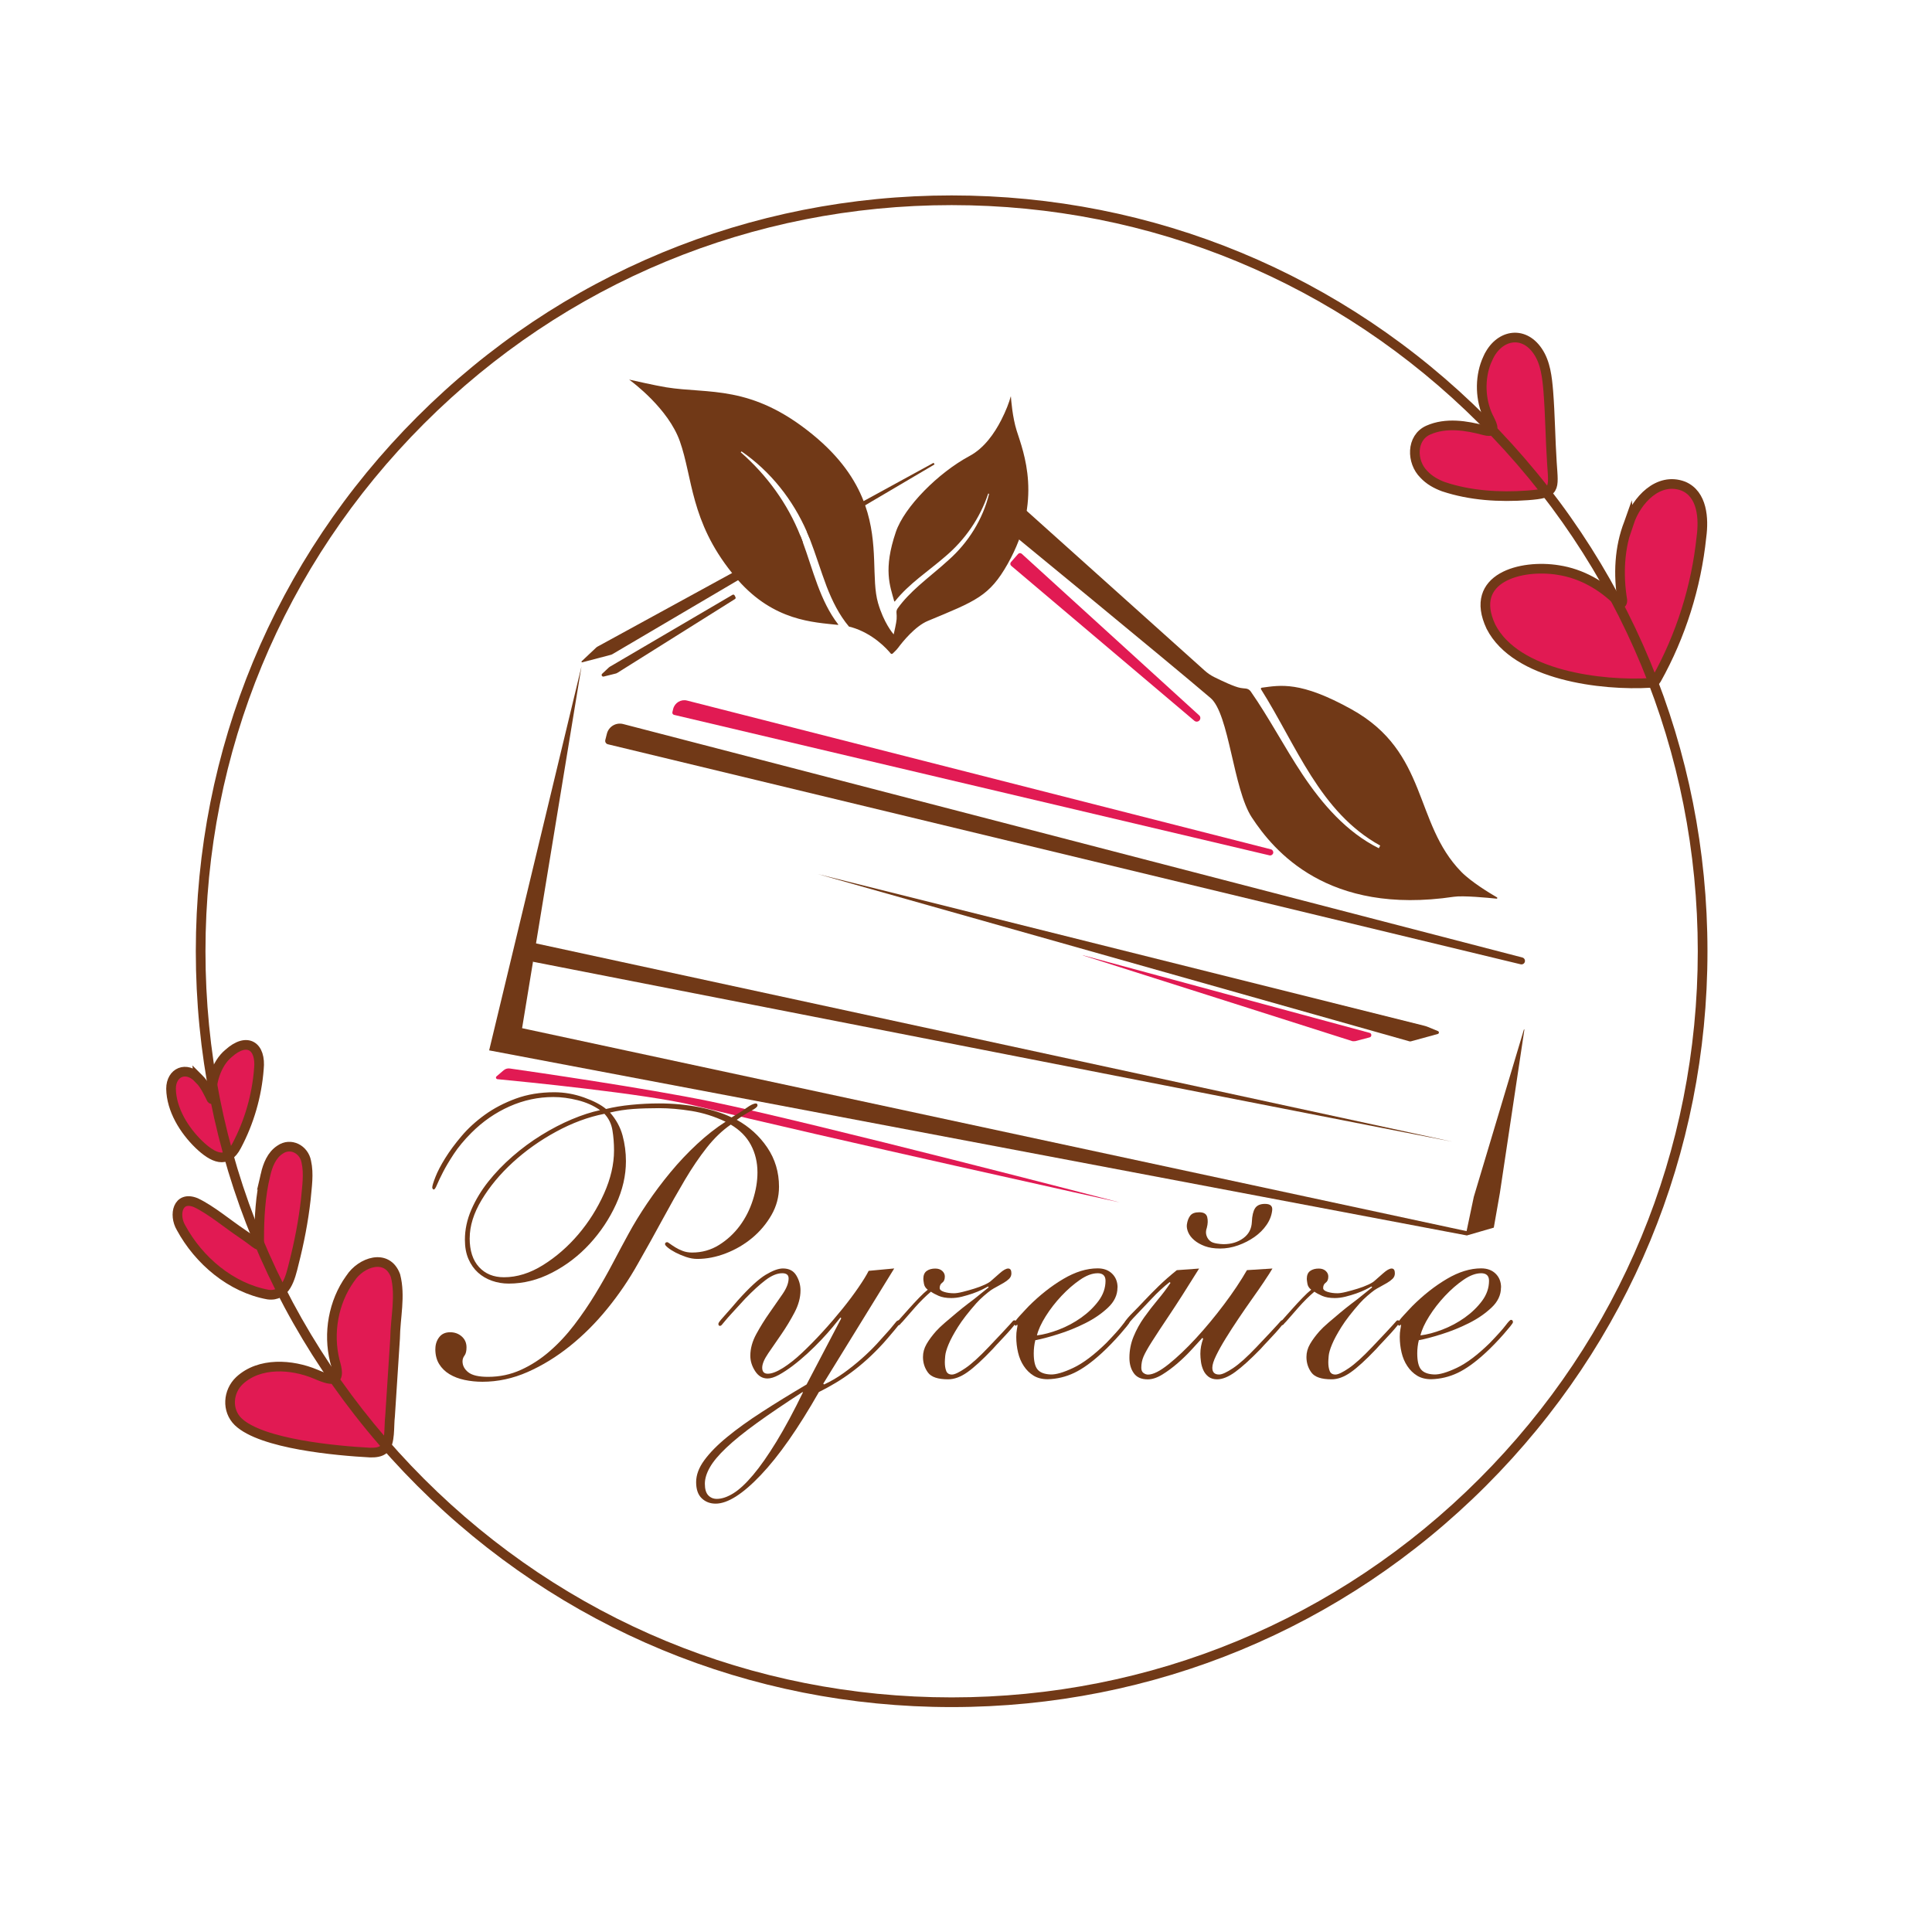 <?xml version="1.0" encoding="UTF-8"?> <svg xmlns="http://www.w3.org/2000/svg" id="Layer_1" viewBox="0 0 600 600"><defs><style>.cls-1{fill:#231f20;}.cls-2{stroke:#713917;stroke-miterlimit:10;stroke-width:3px;}.cls-2,.cls-3{fill:#e11a53;}.cls-4{fill:#713917;}</style></defs><path class="cls-2" d="M505.9,162.34c2.34-7.01,9.1-14.32,16.89-11.36,5.94,2.5,6.37,10.11,5.61,15.75-1.61,15.5-6.39,30.68-13.96,44.22-.39.7-.98,1.08-1.76,1.13-15.2.94-41.89-2.25-49.66-17.47-7.15-15.22,9.44-19.46,20.94-17.57,7.15,1.09,13.63,4.79,18.74,9.95.72.6,1.16.51,1.13-.58-1.29-7.91-.96-16.34,2.01-23.91l.06-.17Z"></path><path class="cls-2" d="M462.11,111.19c3.18-7.13,10.88-8.87,15.46-2.11,2.43,3.58,2.9,8.1,3.27,12.45.58,7.39.63,14.87,1.12,22.27.54,8.16,1.28,9.4-7.55,10.04s-17.82.07-26.1-2.68c-2.27-.84-4.44-2.03-6.12-3.85-3.87-3.82-4.01-11.35,1.39-13.74,5.46-2.42,11.79-1.43,17.4.09,4.76,1.25,1.61-3.04.76-5.23-2.18-5.36-2.11-11.92.28-17.07l.08-.17Z"></path><path class="cls-2" d="M61.64,334.89c-3.78-3.96-8.51-1.91-8.52,3.22.1,6.5,4.08,12.91,8.7,17.36,4.3,4.11,8.68,6.2,11.66.38,3.89-7.32,6.28-15.52,6.92-23.87.74-7.06-3.6-10.08-9.45-4.81-3.91,3.24-5.6,9.58-5.13,13.83-.01.2.01.45-.13.27-.58-1.12-2.05-4.5-3.91-6.25l-.14-.14Z"></path><path class="cls-2" d="M82.46,364.81c.69-2.99,1.9-6.08,4.51-7.77,3.31-2.31,7.45-.07,8.15,3.72.86,3.84.19,7.84-.15,11.73-.75,6.71-2.05,13.37-3.72,19.91-1.1,4.53-2.47,10.36-8,9.65-11.52-2.09-21.53-10.61-27.03-20.78-2.36-3.99-1.04-10.06,4.6-7.77,4.77,2.27,9.87,6.61,14.51,9.71,5.16,3.46,5.16,4.67,5.16,1.59,0-6.46.37-13.5,1.93-19.8l.04-.19Z"></path><path class="cls-2" d="M108.82,396.99c3.24-5.02,11.37-7.91,14-.83,1.64,6.32-.04,13.05-.12,19.48-.52,8.05-1.04,16.09-1.56,24.14-.4,3.22.15,8.33-1.88,10.22-1.03,1-2.84,1.16-4.35,1.11-10.22-.54-33.71-2.62-40.96-9.59-3.61-3.53-3.17-9.37.43-12.77,6.23-5.78,16.24-5.1,23.63-2,6.14,2.69,7.84,2.15,5.97-4.09-2.14-8.65-.45-18.29,4.72-25.51l.12-.16Z"></path><path class="cls-4" d="M248.9,167.26c.14.36.27.72.4,1.08l-20.09,11.84-38.99,22.96c-.17.1-.35.18-.55.23l-8.85,2.32c-.19.05-.32-.19-.18-.33l4.5-4.24c.13-.12.28-.23.45-.32l41.76-22.84,21.2-11.59c.12.29.24.59.35.89Z"></path><path class="cls-4" d="M290.23,144.23l-21.55,12.7-17.29,10.18c-.09-.24-.18-.48-.28-.72-.16-.39-.32-.77-.5-1.15l17.59-9.62,21.74-11.89.29.5Z"></path><path class="cls-4" d="M312.99,175.04c-5.72,10.16-9.92,11.58-24.84,17.79-3.98,1.65-7.92,6.59-9.2,8.31-.31.41-.64.79-1.02,1.14l-.71.69c-.18.17-.47.15-.62-.04-1.11-1.35-5.42-6.17-12.15-8.14-.25-.07-.5-.13-.8-.2-3.04-3.61-5.18-7.94-6.92-12.42-1.86-4.91-3.38-10.02-5.34-15.06-.09-.24-.18-.48-.28-.72-.16-.39-.32-.77-.5-1.15-4.33-10.01-11.35-18.87-20.33-25.06l-.23.29c8.07,7.05,14.56,15.95,18.5,25.9.12.29.24.59.35.89.14.36.27.72.4,1.08,3.17,8.57,5.32,18.24,11.02,25.59.05.06.01.14-.07.14-7.64-.83-19.84-1.2-31.04-13.89-.25-.27-.49-.55-.73-.84-.39-.46-.77-.92-1.13-1.38-12.98-16.15-12.22-29.66-16.23-40.95-3.6-10.1-14.58-18.26-15.69-19.08-.02-.01-.01-.04.01-.03,1,.22,8.06,1.83,11.44,2.38,13.22,2.14,26.4-1,45.61,14.77,8.5,6.97,13.14,13.95,15.71,20.57.16.44.32.88.48,1.31,4.25,12.13,1.85,22.97,4.01,30.37,1.77,6.08,4.52,9.33,4.82,9.68.02.01.04.01.04-.01.09-.39.83-3.56.9-4.67.04-.71.03-1.39-.04-2.05-.04-.47.09-.94.37-1.32,1.86-2.61,4.18-4.92,6.62-7.1,2.98-2.66,6.18-5.14,9.18-7.9,6.1-5.39,10.65-12.66,12.59-20.57l-.27-.08c-2.55,7.62-7.2,14.36-13.32,19.53-5.23,4.56-11.28,8.43-15.65,13.94-.07.09-.2.06-.23-.04-1.3-4.75-3.45-9.85.51-21.5,2.65-7.79,13.14-18.37,22.93-23.62,4.53-2.43,7.73-7.08,9.79-11.12,1.49-2.91,2.46-5.48,2.96-7.33.01-.02.05-.02.05,0,.07.97.48,6.45,1.8,10.62,2.09,6.58,8.26,21.71-2.75,41.27Z"></path><path class="cls-4" d="M189.01,207.36l-2,1.88c-.39.36-.04,1,.48.87l3.75-.94c.19-.05.38-.13.54-.24l36.47-22.89c.2-.12.27-.38.16-.59l-.28-.55c-.12-.23-.41-.31-.63-.18l-38.12,22.35-.37.28Z"></path><path class="cls-3" d="M395.4,264.93h0c-.13.51-.64.83-1.15.71l-184.91-43.63c-.38-.09-.61-.47-.52-.85l.24-.99c.47-1.92,2.42-3.09,4.33-2.6l181.31,46.2c.51.13.82.65.7,1.16Z"></path><line class="cls-1" x1="188.6" y1="227.35" x2="473.56" y2="298.68"></line><path class="cls-4" d="M473.56,298.68h0c-.14.58-.73.93-1.31.79l-283.47-68.33c-.59-.14-.94-.73-.8-1.32l.49-1.95c.56-2.24,2.84-3.59,5.07-3.01l279.24,72.5c.58.15.92.74.78,1.31Z"></path><path class="cls-3" d="M372.41,222.15c.45.41.49,1.11.09,1.58h0c-.41.46-1.11.51-1.57.12l-56.88-48.13c-.35-.29-.38-.81-.09-1.15l2.21-2.52c.3-.34.82-.37,1.15-.06l55.09,50.17Z"></path><path class="cls-4" d="M464.91,278.7c.2.11.09.41-.13.39-2.76-.29-10.4-1.02-13.28-.59-39.22,5.83-55.95-14.29-62.75-24.66-5.79-8.82-6.98-32.1-12.81-37.08-13.42-11.46-62-51.3-62-51.3l4.21-7.43,55.99,50.24c.9.81,1.9,1.49,2.98,2.02,2.29,1.14,6.3,3.04,8.12,3.35.56.09,1.1.15,1.62.19.62.05,1.19.38,1.55.89,5.74,8.22,10.43,17.29,16.1,25.81,6.11,9.16,13.67,17.92,23.7,22.9l.43-.83c-18.79-10.35-26.03-31.15-37.02-48.54-.13-.2,0-.46.23-.49,5.77-.76,11.95-2.15,27.94,6.75,23.87,13.3,19.2,35.24,34,50.41,3.08,3.16,8.91,6.68,11.12,7.96Z"></path><path class="cls-4" d="M180.58,207.01l-18.44,112.3,293.32,63.03,2.24-10.65,15.56-51.95c.03-.09.16-.06.15.03l-7.62,50.79-1.88,10.69-8.36,2.43-303.64-57.48,28.67-119.21Z"></path><polygon class="cls-4" points="165.52 298.68 451.02 354.56 163.58 292.36 165.52 298.68"></polygon><path class="cls-4" d="M438.2,323.39l8.32-2.28c.43-.12.47-.72.06-.89l-3.07-1.27c-.41-.17-.82-.31-1.25-.41l-188.28-47.09,183.71,51.94c.17.05.34.05.51,0Z"></path><path class="cls-3" d="M420.87,323.34l4.47-1.17c.72-.19.72-1.21,0-1.41l-89-24.09-.03.05c27.84,8.86,55.76,17.71,83.61,26.6.11.04.28.07.95.02Z"></path><path class="cls-3" d="M154.22,334.26l2.17-1.86c.54-.46,1.24-.67,1.93-.57,6.67.95,42.31,6.11,62.22,10.21,31.94,6.58,127.19,31.38,127.19,31.38,0,0-91.47-20.17-132.23-30.12-14.96-3.65-53.73-7.46-61.01-8.15-.45-.04-.62-.6-.28-.89Z"></path><path class="cls-4" d="M295.54,530.15c-62.7,0-121.64-24.42-165.98-68.75s-68.75-103.28-68.75-165.98,24.42-121.64,68.75-165.98,103.28-68.75,165.98-68.75,121.64,24.42,165.98,68.75,68.75,103.28,68.75,165.98-24.42,121.64-68.75,165.98-103.28,68.75-165.98,68.75ZM295.54,63.7c-61.9,0-120.09,24.1-163.86,67.87-43.77,43.77-67.87,101.96-67.87,163.85s24.1,120.09,67.87,163.85,101.96,67.87,163.86,67.87,120.09-24.1,163.85-67.87,67.87-101.96,67.87-163.85-24.1-120.09-67.87-163.85c-43.77-43.77-101.96-67.87-163.85-67.87Z"></path><path class="cls-4" d="M135.21,418.94c0-1.4.39-2.62,1.18-3.65.78-1.03,1.92-1.55,3.41-1.55,1.4,0,2.6.43,3.59,1.3.99.87,1.49,2,1.49,3.4,0,1.16-.21,2-.62,2.54-.41.54-.62,1.14-.62,1.79,0,1.32.6,2.46,1.79,3.4,1.2.95,3.24,1.42,6.13,1.42,3.63,0,7.04-.72,10.21-2.17,3.18-1.44,6.15-3.36,8.91-5.76,2.76-2.39,5.32-5.14,7.68-8.23,2.35-3.09,4.52-6.27,6.5-9.53,1.98-3.26,3.82-6.5,5.51-9.72,1.69-3.22,3.28-6.19,4.77-8.91,1.65-3.05,3.59-6.23,5.82-9.53,2.23-3.3,4.64-6.52,7.24-9.66,2.6-3.14,5.36-6.07,8.29-8.79,2.93-2.72,5.88-5.03,8.85-6.93-3.47-1.65-7-2.76-10.58-3.34-3.59-.58-6.96-.87-10.09-.87-2.89,0-5.55.08-7.99.25-2.44.17-4.85.54-7.24,1.11,1.9,2.15,3.2,4.52,3.9,7.12.7,2.6,1.05,5.26,1.05,7.99,0,4.46-1.03,8.94-3.1,13.43-2.06,4.5-4.79,8.58-8.17,12.26-3.38,3.67-7.26,6.65-11.64,8.91-4.38,2.27-8.87,3.41-13.49,3.41-1.82,0-3.55-.29-5.2-.87-1.65-.58-3.09-1.42-4.33-2.54s-2.23-2.52-2.97-4.21c-.74-1.69-1.11-3.69-1.11-6,0-3.14.66-6.23,1.98-9.29,1.32-3.05,3.07-5.96,5.26-8.73,2.19-2.76,4.7-5.38,7.55-7.86,2.85-2.48,5.84-4.68,8.98-6.62,3.14-1.94,6.27-3.57,9.41-4.89,3.14-1.32,6.07-2.27,8.79-2.85-1.98-1.4-4.29-2.43-6.93-3.09-2.64-.66-5.16-.99-7.55-.99-4.71,0-9.25.97-13.62,2.91-4.38,1.94-8.34,4.68-11.88,8.23-2.23,2.23-4.04,4.42-5.45,6.56-1.41,2.15-2.52,4.02-3.34,5.63-.83,1.61-1.45,2.91-1.86,3.9-.41.99-.74,1.49-.99,1.49-.17,0-.29-.08-.37-.25-.08-.16-.12-.29-.12-.37,0-.5.33-1.59.99-3.28.66-1.69,1.67-3.63,3.03-5.82,1.36-2.19,3.05-4.48,5.08-6.87,2.02-2.39,4.44-4.6,7.24-6.62,2.8-2.02,6-3.69,9.59-5.01,3.59-1.32,7.57-1.98,11.95-1.98,3.14,0,6.21.54,9.22,1.61,3.01,1.07,5.3,2.27,6.87,3.59,2.31-.58,4.93-1.01,7.86-1.3,2.93-.29,5.8-.43,8.6-.43,4.37,0,8.54.39,12.5,1.18,3.96.79,7.3,1.84,10.03,3.16,1.73-.99,3.26-1.96,4.58-2.91,1.32-.95,2.31-1.42,2.97-1.42.33,0,.5.21.5.62s-.66.97-1.98,1.67c-1.32.7-2.81,1.63-4.46,2.79,3.88,2.15,7.04,5.01,9.47,8.6,2.43,3.59,3.65,7.66,3.65,12.19,0,3.14-.79,6.07-2.35,8.79-1.57,2.72-3.57,5.1-6,7.12-2.44,2.02-5.16,3.61-8.17,4.77-3.01,1.16-5.96,1.73-8.85,1.73-1.16,0-2.33-.21-3.53-.62-1.2-.41-2.27-.87-3.22-1.36-.95-.5-1.73-.99-2.35-1.49s-.93-.87-.93-1.11c0-.41.25-.62.74-.62.08,0,.35.17.8.5.45.33,1.01.7,1.67,1.11.66.41,1.42.79,2.29,1.11.87.33,1.83.5,2.91.5,3.05,0,5.84-.78,8.36-2.35,2.52-1.57,4.66-3.55,6.44-5.94,1.77-2.39,3.14-5.08,4.08-8.05.95-2.97,1.42-5.82,1.42-8.54,0-3.14-.68-5.98-2.04-8.54-1.36-2.56-3.45-4.66-6.25-6.31-2.64,1.82-5.12,4.19-7.43,7.12-2.31,2.93-4.58,6.27-6.81,10.03-2.23,3.76-4.54,7.84-6.93,12.26-2.39,4.42-4.95,9.02-7.68,13.8-2.72,4.87-5.88,9.51-9.47,13.93-3.59,4.42-7.47,8.29-11.64,11.64-4.17,3.34-8.54,6.03-13.12,8.05-4.58,2.02-9.27,3.03-14.05,3.03-1.9,0-3.74-.19-5.51-.56-1.78-.37-3.34-.97-4.71-1.79-1.36-.82-2.44-1.88-3.22-3.16-.79-1.28-1.18-2.83-1.18-4.64ZM145.86,384.52c0,3.88.97,6.87,2.91,8.98,1.94,2.11,4.52,3.16,7.74,3.16,4.04,0,8.09-1.26,12.13-3.78,4.04-2.52,7.7-5.7,10.96-9.53,3.26-3.84,5.92-8.07,7.99-12.69,2.06-4.62,3.1-9.08,3.1-13.37,0-2.23-.17-4.33-.5-6.31-.33-1.98-1.16-3.67-2.48-5.08-5.04.99-10.05,2.85-15.04,5.57-5,2.72-9.47,5.9-13.43,9.53-3.96,3.63-7.18,7.51-9.66,11.64-2.48,4.13-3.71,8.09-3.71,11.88Z"></path><path class="cls-4" d="M277.71,393.93l-22.04,35.78.25.25c2.15-.99,4.19-2.19,6.13-3.59,1.94-1.4,3.78-2.87,5.51-4.4,1.73-1.53,3.32-3.07,4.77-4.64,1.44-1.57,2.74-3.01,3.9-4.33,1.16-1.4,1.86-2.25,2.1-2.54.25-.29.54-.43.87-.43s.5.21.5.62c0,.08-.19.35-.56.8-.37.46-.83,1.01-1.36,1.67-.54.66-1.11,1.34-1.73,2.04-.62.7-1.18,1.34-1.67,1.92-1.73,1.9-3.43,3.59-5.08,5.08-1.65,1.49-3.28,2.83-4.89,4.02-1.61,1.2-3.24,2.29-4.89,3.28-1.65.99-3.38,1.94-5.2,2.85-6.44,11.31-12.46,19.91-18.08,25.81-5.61,5.9-10.28,8.85-13.99,8.85-1.73,0-3.18-.56-4.33-1.67-1.16-1.11-1.73-2.79-1.73-5.01s.84-4.5,2.54-6.81c1.69-2.31,4.04-4.71,7.06-7.18,3.01-2.48,6.62-5.08,10.83-7.8,4.21-2.72,8.83-5.57,13.87-8.54l10.77-20.55-.25-.25c-.58.74-1.38,1.73-2.42,2.97-1.03,1.24-2.21,2.56-3.53,3.96-1.32,1.4-2.75,2.81-4.27,4.21-1.53,1.4-3.05,2.68-4.58,3.84-1.53,1.16-2.97,2.1-4.33,2.85-1.36.74-2.54,1.11-3.53,1.11-1.57,0-2.85-.76-3.84-2.29-.99-1.53-1.49-3.11-1.49-4.77,0-2.23.62-4.48,1.86-6.75,1.24-2.27,2.6-4.46,4.08-6.56,1.49-2.1,2.85-4.06,4.09-5.88,1.24-1.81,1.86-3.42,1.86-4.83,0-1.07-.66-1.61-1.98-1.61-1.57,0-3.28.7-5.14,2.1-1.86,1.4-3.98,3.34-6.38,5.82-1.73,1.9-3.09,3.39-4.09,4.46-.99,1.07-1.73,1.92-2.23,2.54-.5.62-.83,1.01-.99,1.18-.17.17-.33.25-.5.25-.33,0-.5-.21-.5-.62,0-.08.04-.21.12-.37.08-.17.33-.5.74-.99.41-.5,1.03-1.2,1.86-2.11.82-.91,1.94-2.19,3.34-3.84,3.55-3.96,6.42-6.6,8.6-7.92,2.19-1.32,3.98-1.98,5.39-1.98,1.9,0,3.28.72,4.15,2.17.87,1.45,1.3,2.99,1.3,4.64,0,2.23-.62,4.52-1.86,6.87-1.24,2.35-2.6,4.6-4.08,6.75-1.49,2.15-2.85,4.13-4.09,5.94-1.24,1.82-1.86,3.3-1.86,4.46,0,1.24.58,1.86,1.73,1.86,1.24,0,2.81-.6,4.71-1.79,1.9-1.2,3.88-2.76,5.94-4.71,2.06-1.94,4.19-4.1,6.38-6.5,2.19-2.39,4.23-4.77,6.13-7.12,1.9-2.35,3.57-4.58,5.01-6.69,1.44-2.1,2.5-3.82,3.16-5.14l7.92-.74ZM249.24,432.31c-5.61,3.63-10.36,6.85-14.24,9.66-3.88,2.81-7.02,5.34-9.41,7.61-2.4,2.27-4.11,4.31-5.14,6.13-1.03,1.81-1.55,3.51-1.55,5.08,0,1.65.35,2.85,1.05,3.59.7.74,1.59,1.11,2.66,1.11,1.57,0,3.28-.58,5.14-1.73,1.86-1.16,3.9-3.05,6.13-5.7,2.23-2.64,4.64-6.09,7.24-10.34,2.6-4.25,5.39-9.43,8.36-15.54v.37l-.25-.25Z"></path><path class="cls-4" d="M314.98,410.03c.41,0,.62.21.62.62,0,.08-.25.43-.74,1.05-.5.62-1.11,1.34-1.86,2.17-.74.83-1.55,1.69-2.41,2.6-.87.91-1.63,1.73-2.29,2.48-3.22,3.39-5.86,5.8-7.92,7.24-2.06,1.45-4.04,2.17-5.94,2.17-3.14,0-5.22-.7-6.25-2.1-1.03-1.4-1.55-3.01-1.55-4.83,0-1.4.37-2.74,1.11-4.02.74-1.28,1.73-2.62,2.97-4.02.66-.74,1.59-1.63,2.79-2.66,1.2-1.03,2.41-2.06,3.65-3.09,1.24-1.03,2.37-1.94,3.4-2.72,1.03-.78,1.71-1.3,2.04-1.55l4.46-3.59-.25-.25c-.41.25-1.03.58-1.86.99-.83.41-1.78.8-2.85,1.18-1.07.37-2.19.7-3.34.99-1.16.29-2.27.43-3.34.43-1.57,0-2.87-.23-3.9-.68-1.03-.45-1.84-.89-2.41-1.3-1.65,1.4-3.28,3.01-4.89,4.83-1.61,1.82-2.91,3.3-3.9,4.46-.41.41-.68.7-.8.87-.12.17-.31.25-.56.25s-.37-.29-.37-.87c0-.08.37-.54,1.11-1.36.74-.82,1.61-1.79,2.6-2.91.99-1.11,2.02-2.23,3.1-3.34,1.07-1.11,1.98-1.96,2.72-2.54-.66-.5-1.05-1.11-1.18-1.86-.12-.74-.19-1.24-.19-1.49,0-1.15.35-1.98,1.05-2.48.7-.5,1.59-.74,2.66-.74.91,0,1.63.25,2.17.74.54.5.8,1.07.8,1.73,0,.91-.27,1.55-.8,1.92-.54.37-.8.93-.8,1.67,0,.5.45.89,1.36,1.18.91.29,1.94.43,3.09.43.66,0,1.57-.14,2.72-.43,1.16-.29,2.33-.62,3.53-.99,1.2-.37,2.29-.78,3.28-1.24.99-.45,1.69-.89,2.1-1.3.58-.5,1.42-1.24,2.54-2.23,1.11-.99,2-1.49,2.66-1.49s.99.5.99,1.49c0,.66-.23,1.22-.68,1.67-.46.46-1.03.89-1.73,1.3-.7.41-1.4.8-2.1,1.18-.7.37-1.3.72-1.8,1.05-.58.41-1.32,1.01-2.23,1.79-.91.79-1.69,1.55-2.35,2.29-2.48,2.81-4.38,5.26-5.7,7.37-1.32,2.1-2.29,3.9-2.91,5.39-.62,1.49-.97,2.68-1.05,3.59-.08.91-.12,1.57-.12,1.98,0,1.07.14,1.98.43,2.72.29.74.89,1.11,1.79,1.11.82,0,2.21-.66,4.15-1.98,1.94-1.32,4.35-3.51,7.24-6.56,1.81-1.9,3.24-3.4,4.27-4.52,1.03-1.11,1.79-1.94,2.29-2.48.5-.54.8-.89.93-1.05.12-.17.27-.25.43-.25Z"></path><path class="cls-4" d="M347.04,399.87c0,2.31-.99,4.4-2.97,6.25-1.98,1.86-4.33,3.47-7.06,4.83-2.72,1.36-5.53,2.5-8.42,3.4-2.89.91-5.24,1.53-7.06,1.86-.17.66-.29,1.34-.37,2.04-.08.7-.12,1.38-.12,2.04,0,2.39.39,4.07,1.18,5.01.78.95,2.12,1.47,4.02,1.55,1.65.08,4-.6,7.06-2.04,3.05-1.44,6.48-4.02,10.28-7.74,2.39-2.48,4.02-4.29,4.89-5.45.87-1.15,1.42-1.73,1.67-1.73.41,0,.62.25.62.74,0,.17-.27.58-.8,1.24-.54.66-1.22,1.47-2.04,2.41-.83.95-1.75,1.96-2.79,3.03-1.03,1.07-2,2.02-2.91,2.85-3.14,2.89-6,4.95-8.6,6.19-2.6,1.24-5.34,1.9-8.23,1.98-1.73,0-3.2-.37-4.4-1.11-1.2-.74-2.21-1.73-3.03-2.97-.83-1.24-1.42-2.64-1.79-4.21-.37-1.57-.56-3.18-.56-4.83,0-.91.06-1.69.19-2.35.12-.66.19-1.07.19-1.24,0-.08-.04-.16-.12-.25l-.37.37c-.08,0-.21-.08-.37-.25-.17-.16-.25-.33-.25-.5,0-.08.19-.37.56-.87.37-.5.82-1.03,1.36-1.61.54-.58,1.05-1.13,1.55-1.67.5-.54.87-.93,1.11-1.18,3.47-3.47,7.06-6.29,10.77-8.48,3.71-2.19,7.26-3.28,10.65-3.28,1.9,0,3.4.56,4.52,1.67s1.67,2.54,1.67,4.27ZM340.85,395.42c-1.65,0-3.47.68-5.45,2.04-1.98,1.36-3.9,3.03-5.76,5.01-1.86,1.98-3.49,4.08-4.89,6.31-1.4,2.23-2.31,4.21-2.72,5.94,2.06-.25,4.33-.85,6.81-1.8,2.48-.95,4.79-2.19,6.93-3.71,2.15-1.53,3.94-3.26,5.39-5.2,1.44-1.94,2.17-4.02,2.17-6.25,0-1.57-.83-2.35-2.48-2.35Z"></path><path class="cls-4" d="M392.66,397.89c-1.11,1.65-2.37,3.47-3.78,5.45-1.4,1.98-2.83,4.04-4.27,6.19-1.44,2.15-2.77,4.19-3.96,6.13-1.2,1.94-2.19,3.71-2.97,5.32-.79,1.61-1.18,2.87-1.18,3.78,0,1.41.7,2.11,2.1,2.11.91,0,2.35-.66,4.33-1.98,1.98-1.32,4.41-3.51,7.3-6.56,1.81-1.9,3.24-3.4,4.27-4.52,1.03-1.11,1.79-1.94,2.29-2.48.5-.54.8-.89.93-1.05.12-.17.27-.25.43-.25.41,0,.62.21.62.62,0,.08-.25.43-.74,1.05-.5.62-1.11,1.34-1.86,2.17-.74.83-1.55,1.69-2.41,2.6-.87.91-1.63,1.73-2.29,2.48-3.14,3.22-5.76,5.59-7.86,7.12-2.1,1.53-3.98,2.29-5.63,2.29-1.07,0-1.96-.27-2.66-.8-.7-.54-1.24-1.22-1.61-2.04-.37-.82-.62-1.69-.74-2.6-.12-.91-.19-1.73-.19-2.48,0-1.57.29-3.14.87-4.7l-.25-.25c-.91.99-2.02,2.21-3.34,3.65-1.32,1.45-2.77,2.85-4.33,4.21-1.57,1.36-3.16,2.54-4.77,3.53-1.61.99-3.12,1.49-4.52,1.49-1.98,0-3.43-.64-4.33-1.92-.91-1.28-1.36-2.87-1.36-4.77,0-2.31.43-4.52,1.3-6.62.87-2.11,1.96-4.09,3.28-5.94,1.32-1.86,2.72-3.67,4.21-5.45,1.49-1.77,2.81-3.53,3.96-5.26l-.25-.25c-1.82,1.4-3.7,3.14-5.63,5.2-1.94,2.06-3.86,4.09-5.76,6.07-.83.91-1.32,1.49-1.49,1.73-.17.25-.37.37-.62.37-.33,0-.5-.25-.5-.74,0-.08.06-.23.19-.43.12-.21.39-.56.8-1.05.41-.5,1.05-1.18,1.92-2.04s2-2.04,3.4-3.53c1.24-1.32,2.66-2.76,4.27-4.33,1.61-1.57,3.49-3.22,5.63-4.95l6.93-.5c-3.8,6.11-6.87,10.92-9.22,14.42-2.35,3.51-4.17,6.27-5.45,8.29-1.28,2.02-2.15,3.57-2.6,4.64-.46,1.07-.68,2.23-.68,3.47,0,.74.23,1.28.68,1.61.45.33.93.5,1.42.5,1.57,0,3.69-1.07,6.38-3.22,2.68-2.15,5.51-4.83,8.48-8.05,2.97-3.22,5.88-6.73,8.73-10.52,2.85-3.79,5.22-7.34,7.12-10.65l7.92-.5c-.58.99-1.42,2.31-2.54,3.96ZM378.86,387.74c-1.82,0-3.38-.25-4.7-.74-1.32-.5-2.41-1.11-3.28-1.86-.87-.74-1.49-1.55-1.86-2.41-.37-.87-.52-1.67-.43-2.41.16-1.16.51-2.08,1.05-2.79.54-.7,1.46-1.05,2.79-1.05,1.4,0,2.23.5,2.48,1.49.25.99.21,2.1-.12,3.34-.33.91-.35,1.75-.06,2.54.29.79.76,1.38,1.42,1.79.41.25,1.01.43,1.8.56.78.12,1.46.19,2.04.19,2.39,0,4.44-.62,6.13-1.86,1.69-1.24,2.58-2.93,2.66-5.08.08-1.9.41-3.3.99-4.21.58-.91,1.61-1.36,3.09-1.36,1.65,0,2.39.66,2.23,1.98-.17,1.57-.74,3.08-1.73,4.52-.99,1.45-2.25,2.7-3.78,3.78-1.53,1.07-3.22,1.94-5.08,2.6-1.86.66-3.74.99-5.63.99Z"></path><path class="cls-4" d="M434.07,410.03c.41,0,.62.21.62.62,0,.08-.25.43-.74,1.05-.5.62-1.11,1.34-1.86,2.17-.74.83-1.55,1.69-2.41,2.6-.87.91-1.63,1.73-2.29,2.48-3.22,3.39-5.86,5.8-7.92,7.24-2.06,1.45-4.04,2.17-5.94,2.17-3.14,0-5.22-.7-6.25-2.1-1.03-1.4-1.55-3.01-1.55-4.83,0-1.4.37-2.74,1.11-4.02.74-1.28,1.73-2.62,2.97-4.02.66-.74,1.59-1.63,2.79-2.66,1.2-1.03,2.41-2.06,3.65-3.09,1.24-1.03,2.37-1.94,3.4-2.72,1.03-.78,1.71-1.3,2.04-1.55l4.46-3.59-.25-.25c-.41.25-1.03.58-1.86.99-.83.41-1.78.8-2.85,1.18-1.07.37-2.19.7-3.34.99-1.16.29-2.27.43-3.34.43-1.57,0-2.87-.23-3.9-.68-1.03-.45-1.84-.89-2.41-1.3-1.65,1.4-3.28,3.01-4.89,4.83-1.61,1.82-2.91,3.3-3.9,4.46-.41.41-.68.7-.8.87-.12.17-.31.25-.56.25s-.37-.29-.37-.87c0-.08.37-.54,1.11-1.36.74-.82,1.61-1.79,2.6-2.91.99-1.11,2.02-2.23,3.1-3.34,1.07-1.11,1.98-1.96,2.72-2.54-.66-.5-1.05-1.11-1.18-1.86-.12-.74-.19-1.24-.19-1.49,0-1.15.35-1.98,1.05-2.48.7-.5,1.59-.74,2.66-.74.91,0,1.63.25,2.17.74.54.5.8,1.07.8,1.73,0,.91-.27,1.55-.8,1.92-.54.37-.8.93-.8,1.67,0,.5.45.89,1.36,1.18.91.29,1.94.43,3.09.43.66,0,1.57-.14,2.72-.43,1.16-.29,2.33-.62,3.53-.99,1.2-.37,2.29-.78,3.28-1.24.99-.45,1.69-.89,2.1-1.3.58-.5,1.42-1.24,2.54-2.23,1.11-.99,2-1.49,2.66-1.49s.99.5.99,1.49c0,.66-.23,1.22-.68,1.67-.46.46-1.03.89-1.73,1.3-.7.41-1.4.8-2.1,1.18-.7.37-1.3.72-1.8,1.05-.58.41-1.32,1.01-2.23,1.79-.91.79-1.69,1.55-2.35,2.29-2.48,2.81-4.38,5.26-5.7,7.37-1.32,2.1-2.29,3.9-2.91,5.39-.62,1.49-.97,2.68-1.05,3.59-.08.91-.12,1.57-.12,1.98,0,1.07.14,1.98.43,2.72.29.74.89,1.11,1.79,1.11.82,0,2.21-.66,4.15-1.98,1.94-1.32,4.35-3.51,7.24-6.56,1.81-1.9,3.24-3.4,4.27-4.52,1.03-1.11,1.79-1.94,2.29-2.48.5-.54.8-.89.93-1.05.12-.17.27-.25.43-.25Z"></path><path class="cls-4" d="M466.14,399.87c0,2.31-.99,4.4-2.97,6.25-1.98,1.86-4.33,3.47-7.06,4.83-2.72,1.36-5.53,2.5-8.42,3.4-2.89.91-5.24,1.53-7.06,1.86-.17.66-.29,1.34-.37,2.04-.08.7-.12,1.38-.12,2.04,0,2.39.39,4.07,1.18,5.01.78.95,2.12,1.47,4.02,1.55,1.65.08,4-.6,7.06-2.04,3.05-1.44,6.48-4.02,10.28-7.74,2.39-2.48,4.02-4.29,4.89-5.45.87-1.15,1.42-1.73,1.67-1.73.41,0,.62.25.62.74,0,.17-.27.58-.8,1.24-.54.66-1.22,1.47-2.04,2.41-.83.95-1.75,1.96-2.79,3.03-1.03,1.07-2,2.02-2.91,2.85-3.14,2.89-6,4.95-8.6,6.19-2.6,1.24-5.34,1.9-8.23,1.98-1.73,0-3.2-.37-4.4-1.11-1.2-.74-2.21-1.73-3.03-2.97-.83-1.24-1.42-2.64-1.79-4.21-.37-1.57-.56-3.18-.56-4.83,0-.91.06-1.69.19-2.35.12-.66.19-1.07.19-1.24,0-.08-.04-.16-.12-.25l-.37.37c-.08,0-.21-.08-.37-.25-.17-.16-.25-.33-.25-.5,0-.08.19-.37.56-.87.37-.5.82-1.03,1.36-1.61.54-.58,1.05-1.13,1.55-1.67.5-.54.87-.93,1.11-1.18,3.47-3.47,7.06-6.29,10.77-8.48,3.71-2.19,7.26-3.28,10.65-3.28,1.9,0,3.4.56,4.52,1.67s1.67,2.54,1.67,4.27ZM459.95,395.42c-1.65,0-3.47.68-5.45,2.04-1.98,1.36-3.9,3.03-5.76,5.01-1.86,1.98-3.49,4.08-4.89,6.31-1.4,2.23-2.31,4.21-2.72,5.94,2.06-.25,4.33-.85,6.81-1.8,2.48-.95,4.79-2.19,6.93-3.71,2.15-1.53,3.94-3.26,5.39-5.2,1.44-1.94,2.17-4.02,2.17-6.25,0-1.57-.83-2.35-2.48-2.35Z"></path></svg> 